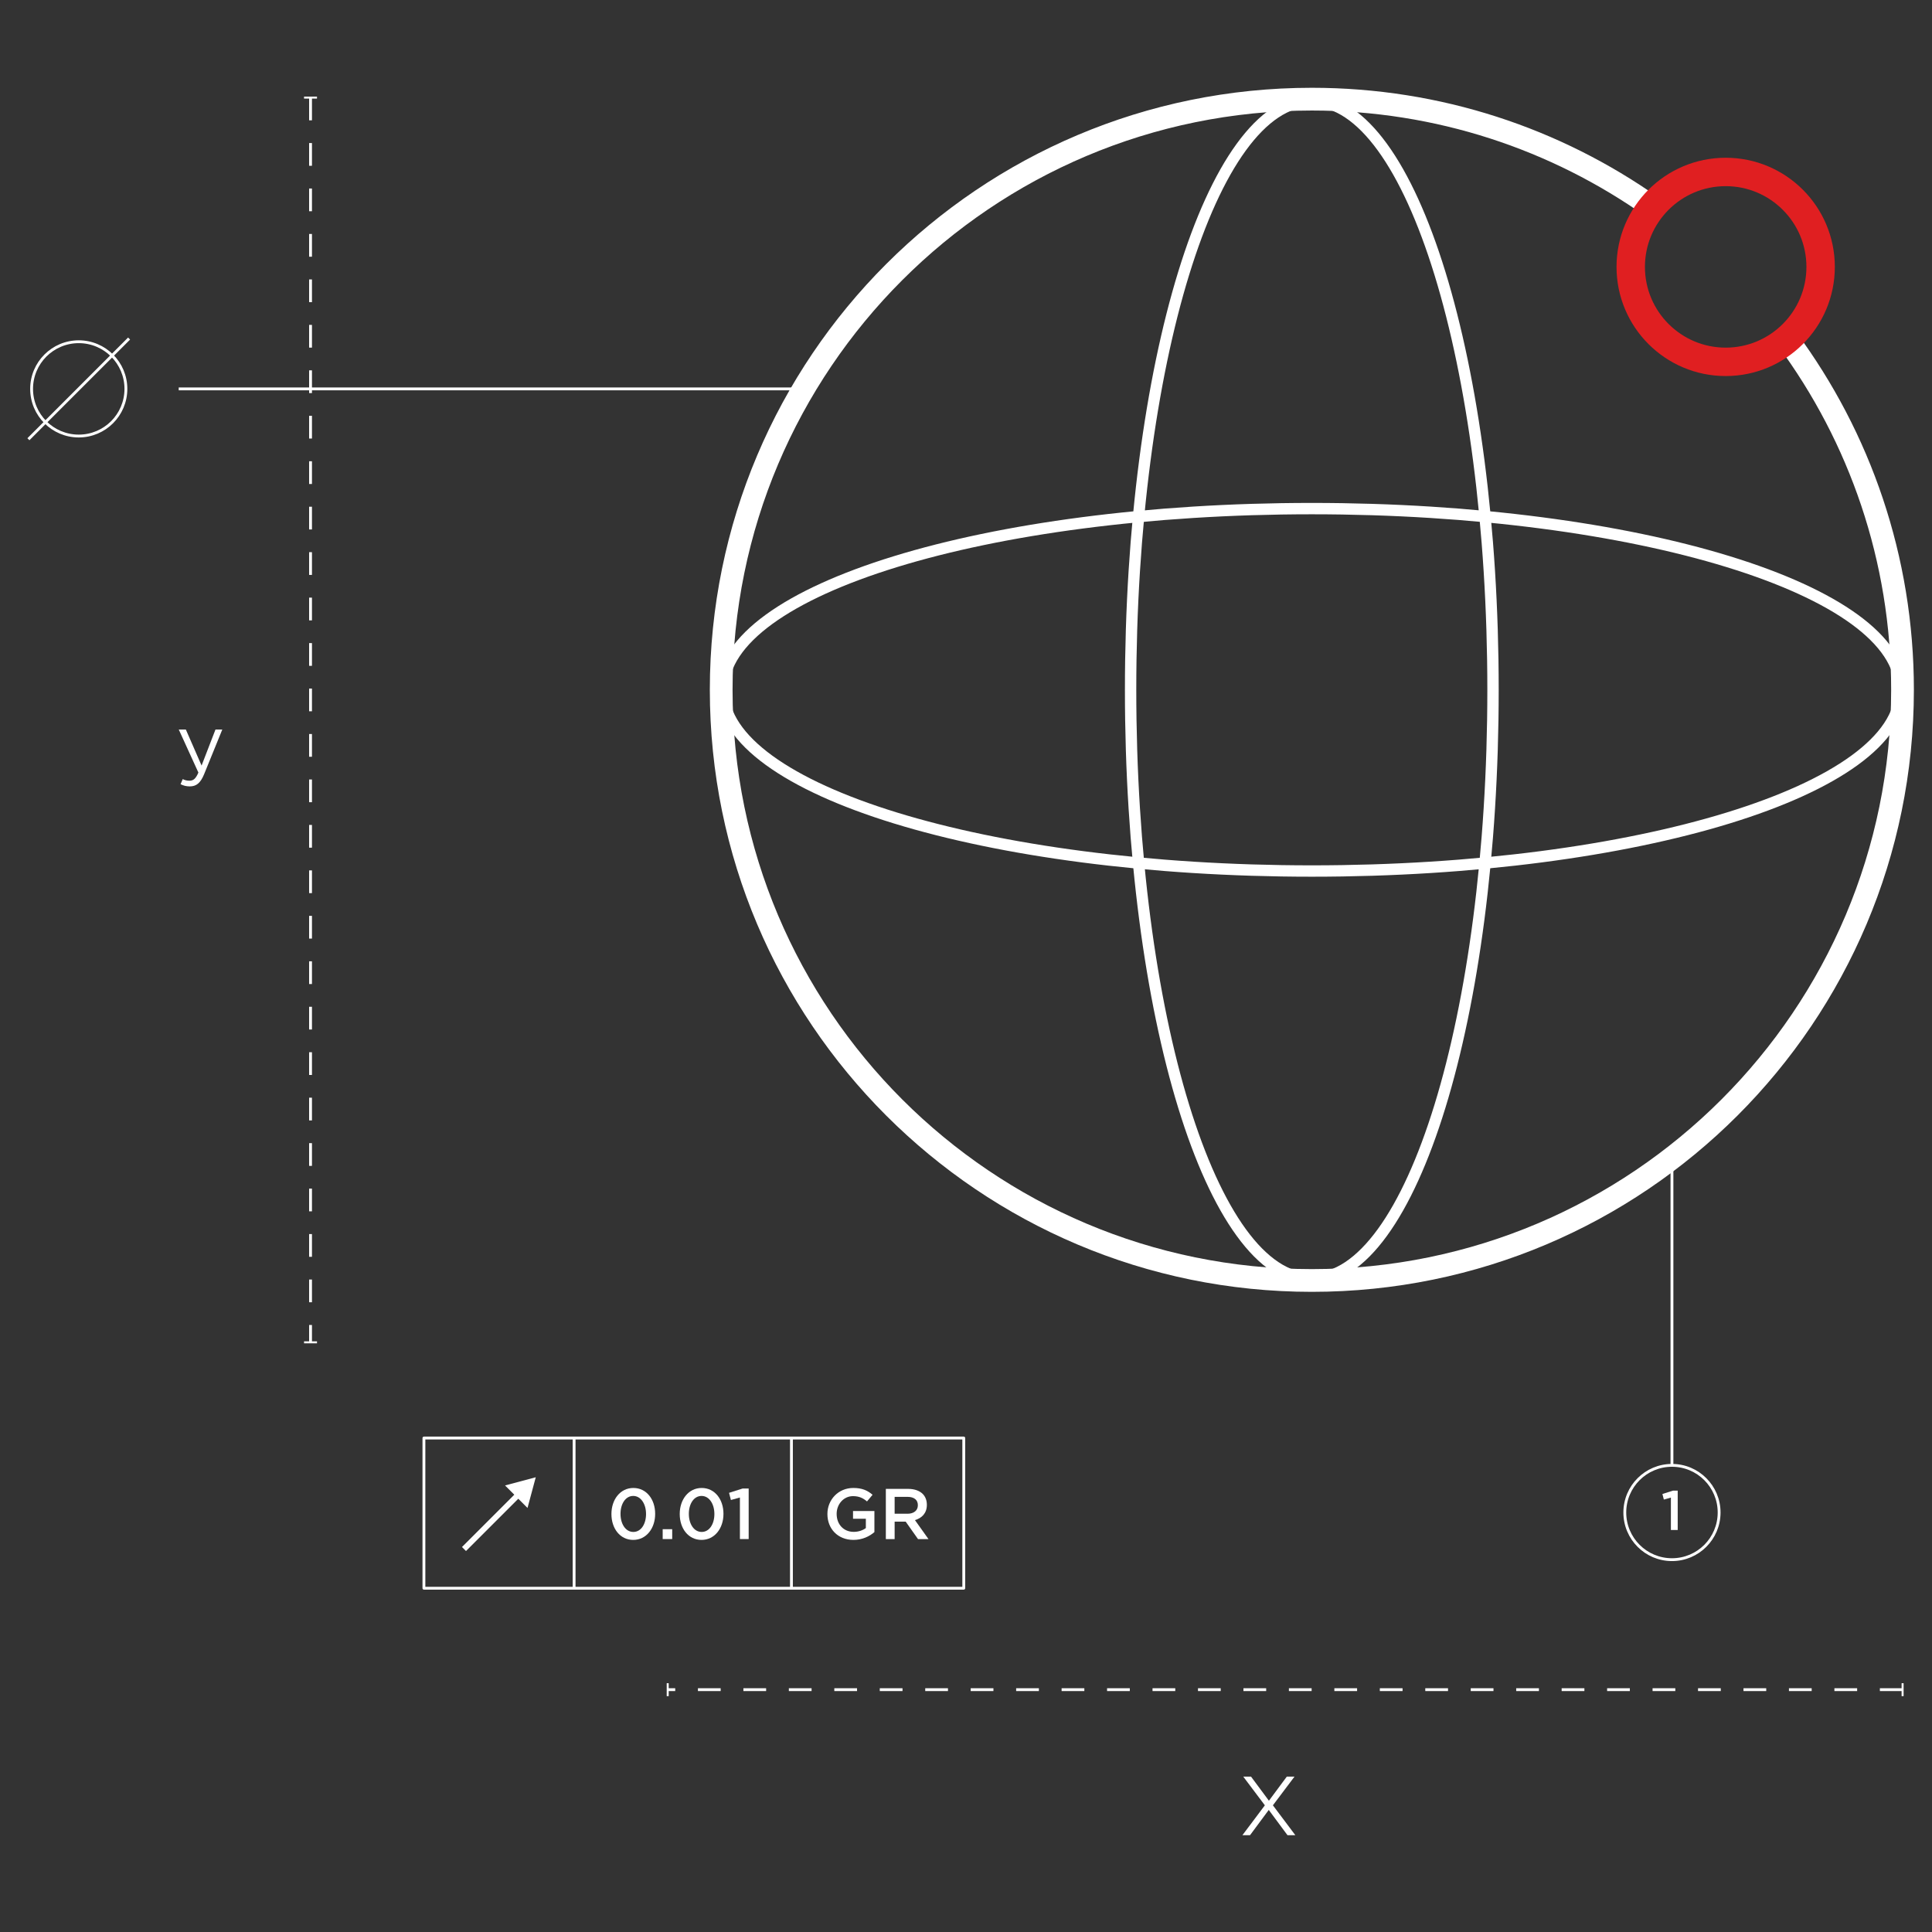 <svg width="340" height="340" viewBox="0 0 340 340" fill="none" xmlns="http://www.w3.org/2000/svg">
<rect x="0" y="0" width="340" height="340" fill="#333333" stroke="none"/>
<path d="M294.238 274.474C298.821 274.474 302.536 270.758 302.536 266.175C302.536 261.592 298.821 257.877 294.238 257.877C289.655 257.877 285.939 261.592 285.939 266.175C285.939 270.758 289.655 274.474 294.238 274.474Z" stroke="white" stroke-width="0.5" stroke-miterlimit="10"/>
<path d="M54.65 17.175V236.227" stroke="white" stroke-width="0.5" stroke-miterlimit="10" stroke-dasharray="4 4"/>
<path d="M55.786 17H53.508V17.35H55.786V17Z" fill="white"/>
<path d="M55.786 236.052H53.508V236.402H55.786V236.052Z" fill="white"/>
<path d="M334.826 297.351H117.506" stroke="white" stroke-width="0.5" stroke-miterlimit="10" stroke-dasharray="4 4"/>
<path d="M335.001 296.215H334.65V298.493H335.001V296.215Z" fill="white"/>
<path d="M117.681 296.215H117.33V298.493H117.681V296.215Z" fill="white"/>
<path d="M13.859 76.735C18.442 76.735 22.157 73.02 22.157 68.437C22.157 63.854 18.442 60.139 13.859 60.139C9.276 60.139 5.561 63.854 5.561 68.437C5.561 73.02 9.276 76.735 13.859 76.735Z" stroke="white" stroke-width="0.5" stroke-miterlimit="10"/>
<path d="M5 77.296L22.718 59.578" stroke="white" stroke-width="0.5" stroke-miterlimit="10"/>
<path d="M31.451 68.438H141.397" stroke="white" stroke-width="0.5" stroke-miterlimit="10"/>
<path d="M169.607 253.069H74.603V279.499H169.607V253.069Z" stroke="white" stroke-width="0.5" stroke-linejoin="round"/>
<path d="M101.033 253.069V279.506" stroke="white" stroke-width="0.5" stroke-linejoin="round"/>
<path d="M139.281 253.069V279.506" stroke="white" stroke-width="0.5" stroke-linejoin="round"/>
<path d="M91.439 262.818L81.654 272.602" stroke="white" stroke-linejoin="round"/>
<path d="M88.881 261.416L94.285 259.972L92.834 265.376L88.881 261.416Z" fill="white"/>
<path d="M145.611 266.456V266.428C145.611 263.954 147.504 261.858 150.167 261.858C151.709 261.858 152.655 262.285 153.559 263.056L152.578 264.227C151.898 263.659 151.225 263.295 150.104 263.295C148.478 263.295 147.237 264.71 147.237 266.4V266.428C147.237 268.243 148.436 269.582 150.244 269.582C151.078 269.582 151.835 269.315 152.375 268.916V267.276H150.118V265.916H153.882V269.624C153.013 270.367 151.765 270.997 150.195 270.997C147.434 270.997 145.611 269.028 145.611 266.456Z" fill="white"/>
<path d="M155.893 262.019H159.831C160.939 262.019 161.815 262.348 162.383 262.902C162.852 263.379 163.112 264.038 163.112 264.809V264.837C163.112 266.287 162.243 267.156 161.016 267.514L163.399 270.857H161.556L159.383 267.78H157.442V270.857H155.893V262.026V262.019ZM159.712 266.393C160.82 266.393 161.528 265.811 161.528 264.914V264.886C161.528 263.939 160.848 263.421 159.698 263.421H157.442V266.385H159.712V266.393Z" fill="white"/>
<path d="M294.236 203.783V257.884" stroke="white" stroke-width="0.5" stroke-miterlimit="10"/>
<path d="M294.042 263.554L292.809 263.898L292.557 262.916L294.414 262.328H295.248V269.252H294.05V263.561L294.042 263.554Z" fill="white"/>
<path d="M107.602 266.456V266.428C107.602 263.905 109.143 261.858 111.463 261.858C113.783 261.858 115.297 263.877 115.297 266.4V266.428C115.297 268.951 113.755 270.998 111.435 270.998C109.115 270.998 107.602 268.979 107.602 266.456ZM113.692 266.456V266.428C113.692 264.69 112.795 263.26 111.435 263.26C110.076 263.26 109.2 264.662 109.2 266.4V266.428C109.2 268.166 110.083 269.596 111.456 269.596C112.83 269.596 113.692 268.18 113.692 266.456Z" fill="white"/>
<path d="M116.621 269.112H118.296V270.85H116.621V269.112Z" fill="white"/>
<path d="M119.621 266.456V266.428C119.621 263.905 121.163 261.858 123.483 261.858C125.803 261.858 127.317 263.877 127.317 266.4V266.428C127.317 268.951 125.775 270.998 123.455 270.998C121.135 270.998 119.621 268.979 119.621 266.456ZM125.719 266.456V266.428C125.719 264.69 124.822 263.26 123.462 263.26C122.102 263.26 121.226 264.662 121.226 266.4V266.428C121.226 268.166 122.109 269.596 123.483 269.596C124.857 269.596 125.719 268.18 125.719 266.456Z" fill="white"/>
<path d="M130.219 263.534L128.628 263.975L128.299 262.714L130.682 261.957H131.754V270.851H130.212V263.534H130.219Z" fill="white"/>
<path d="M227.809 312.658L224.01 317.704L227.956 322.961H226.575L223.281 318.517L219.987 322.961H218.648L222.594 317.704L218.796 312.658H220.162L223.309 316.898L226.456 312.658H227.809Z" fill="white"/>
<path d="M37.914 128.383H39.12L35.924 136.24C35.279 137.817 34.543 138.392 33.393 138.392C32.763 138.392 32.293 138.259 31.774 138.006L32.16 137.109C32.524 137.298 32.868 137.39 33.351 137.39C34.031 137.39 34.452 137.039 34.914 135.96L31.459 128.383H32.706L35.475 134.726L37.921 128.383H37.914Z" fill="white"/>
<path d="M230.857 225.048C248.469 225.048 262.746 178.641 262.746 121.396C262.746 64.15 248.469 17.743 230.857 17.743C213.244 17.743 198.967 64.15 198.967 121.396C198.967 178.641 213.244 225.048 230.857 225.048Z" stroke="white" stroke-width="2" stroke-linejoin="round"/>
<path d="M230.858 153.286C288.103 153.286 334.51 139.008 334.51 121.396C334.51 103.783 288.103 89.506 230.858 89.506C173.612 89.506 127.205 103.783 127.205 121.396C127.205 139.008 173.612 153.286 230.858 153.286Z" stroke="white" stroke-width="2" stroke-linejoin="round"/>
<path d="M314.521 59.691C327.27 76.946 334.812 98.295 334.812 121.396C334.812 178.804 288.273 225.342 230.865 225.342C173.456 225.342 126.918 178.804 126.918 121.396C126.918 63.987 173.449 17.449 230.858 17.449C253.153 17.449 273.814 24.471 290.741 36.421" stroke="white" stroke-width="4" stroke-linejoin="round"/>
<path d="M303.691 63.678C312.919 63.678 320.4 56.198 320.4 46.97C320.4 37.742 312.919 30.261 303.691 30.261C294.463 30.261 286.982 37.742 286.982 46.97C286.982 56.198 294.463 63.678 303.691 63.678Z" stroke="#E01F21" stroke-width="5" stroke-miterlimit="10"/>
</svg>
